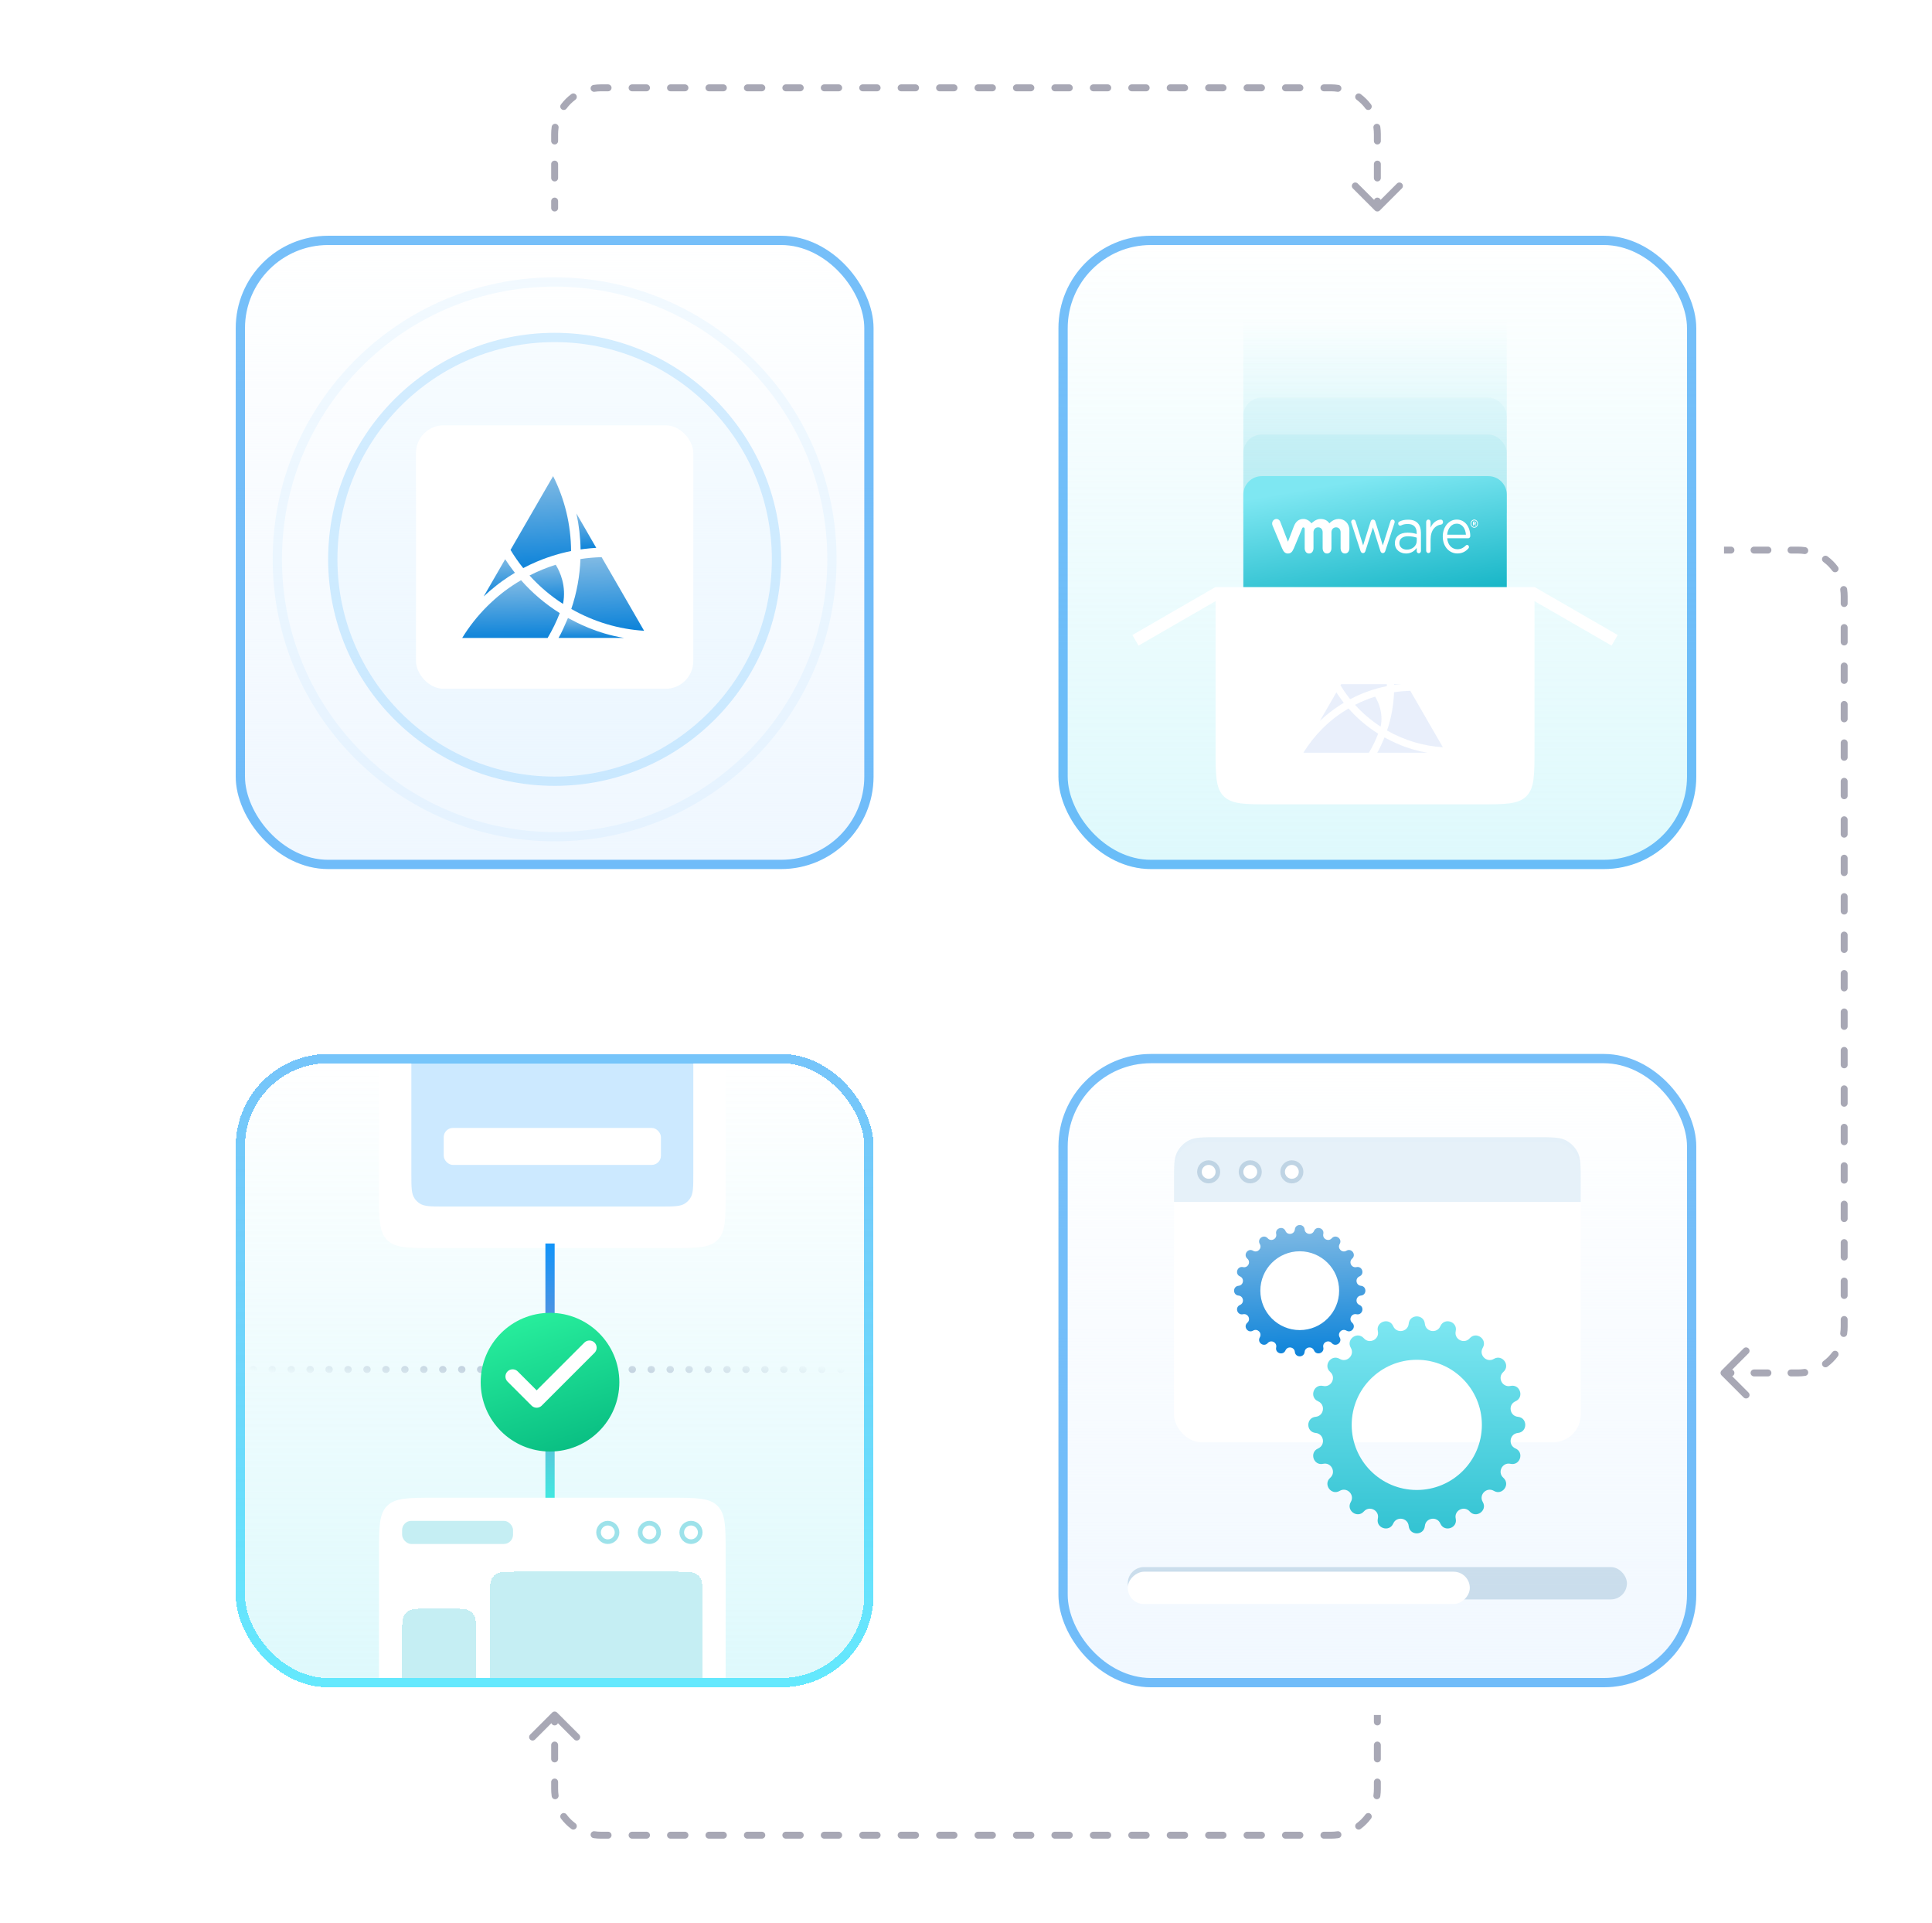<svg width="418" height="416" viewBox="0 0 418 416" fill="none" xmlns="http://www.w3.org/2000/svg">
<g filter="url(#filter0_d_2874_104274)">
<rect x="51" y="51" width="138" height="137" rx="20" fill="white"/>
<rect x="51" y="51" width="138" height="137" rx="20" fill="url(#paint0_linear_2874_104274)"/>
<rect x="52.002" y="52.002" width="135.995" height="134.995" rx="18.998" stroke="#1C94F5" stroke-opacity="0.6" stroke-width="2.005"/>
</g>
<g opacity="0.5">
<circle cx="120" cy="121" r="49" fill="#0094FF" fill-opacity="0.05"/>
<circle cx="120" cy="121" r="48" stroke="#0094FF" stroke-opacity="0.3" stroke-width="2"/>
</g>
<circle opacity="0.5" cx="120" cy="121" r="60" stroke="#0094FF" stroke-opacity="0.1" stroke-width="2"/>
<g filter="url(#filter1_dd_2874_104274)">
<rect x="90" y="91" width="60" height="57" rx="6" fill="white"/>
</g>
<g filter="url(#filter2_d_2874_104274)">
<path d="M125.61 116.854C125.868 116.818 126.126 116.782 126.387 116.751C127.258 116.641 128.132 116.566 129.004 116.515L124.705 109.066C125.268 111.608 125.574 114.209 125.613 116.854H125.61Z" fill="url(#paint1_linear_2874_104274)"/>
<path d="M112.732 123.512C111.512 124.226 110.344 125 109.228 125.835C109.139 125.902 109.046 125.972 108.957 126.042C108.864 126.112 108.774 126.182 108.682 126.255C107.53 127.161 106.426 128.139 105.372 129.189C103.293 131.269 101.497 133.556 100 136.002H118.485C119.508 134.282 120.385 132.488 121.105 130.63C117.964 128.654 115.158 126.272 112.729 123.512H112.732Z" fill="url(#paint2_linear_2874_104274)"/>
<path d="M123.602 129.734C128.509 132.528 133.878 134.115 139.357 134.454L130.162 118.527C128.618 118.569 127.088 118.704 125.583 118.934C125.443 122.639 124.779 126.256 123.602 129.734Z" fill="url(#paint3_linear_2874_104274)"/>
<path d="M113.2 120.895C114.164 120.387 115.147 119.917 116.159 119.491C117.655 118.857 119.183 118.322 120.735 117.888C120.755 117.882 120.775 117.876 120.791 117.871C120.92 117.834 121.046 117.801 121.175 117.764C121.299 117.731 121.422 117.7 121.545 117.666C121.57 117.661 121.593 117.652 121.618 117.647C122.26 117.484 122.907 117.335 123.557 117.204C123.524 111.481 122.179 105.966 119.668 101L110.453 116.963C111.283 118.333 112.199 119.647 113.2 120.892V120.895Z" fill="url(#paint4_linear_2874_104274)"/>
<path d="M107.388 124.663C107.411 124.647 107.433 124.63 107.456 124.61C107.641 124.467 107.828 124.321 108.016 124.181C108.201 124.041 108.389 123.904 108.577 123.769C108.607 123.747 108.635 123.727 108.666 123.705C109.552 123.066 110.465 122.466 111.401 121.906C111.242 121.701 111.082 121.499 110.925 121.292C110.353 120.535 109.813 119.759 109.3 118.969L104.65 127.023C105.525 126.196 106.438 125.409 107.391 124.663H107.388Z" fill="url(#paint5_linear_2874_104274)"/>
<path fill-rule="evenodd" clip-rule="evenodd" d="M120.233 120.167C121.189 121.723 122.571 124.779 121.811 128.626C121.81 128.631 121.809 128.635 121.807 128.64C119.106 126.894 116.681 124.825 114.568 122.491C116.404 121.552 118.299 120.778 120.233 120.167Z" fill="url(#paint6_linear_2874_104274)"/>
<path d="M135.036 135.999C129.081 135.033 124.81 132.709 122.885 131.684C122.26 133.16 121.335 135.24 120.842 135.999H135.036Z" fill="url(#paint7_linear_2874_104274)"/>
</g>
<g filter="url(#filter3_d_2874_104274)">
<rect x="229" y="51" width="138" height="137" rx="20" fill="white"/>
<rect x="229" y="51" width="138" height="137" rx="20" fill="url(#paint8_linear_2874_104274)"/>
<rect x="230.002" y="52.002" width="135.995" height="134.995" rx="18.998" stroke="#1C94F5" stroke-opacity="0.6" stroke-width="2.005"/>
</g>
<rect x="269" y="54" width="57" height="57" fill="url(#paint9_linear_2874_104274)" fill-opacity="0.3"/>
<rect opacity="0.04" x="269" y="86" width="57" height="24" rx="4" fill="#26C1D1"/>
<rect opacity="0.08" x="269" y="94" width="57" height="26" rx="4" fill="#26C1D1"/>
<g filter="url(#filter4_d_2874_104274)">
<path d="M269 107C269 104.791 270.791 103 273 103H322C324.209 103 326 104.791 326 107V129H269V107Z" fill="url(#paint10_linear_2874_104274)"/>
</g>
<path d="M294.348 119.17L292.398 113.187C292.373 113.104 292.336 112.995 292.336 112.899C292.336 112.64 292.535 112.394 292.82 112.394C293.068 112.394 293.23 112.571 293.304 112.831L294.92 117.987L296.547 112.818C296.622 112.572 296.771 112.395 297.018 112.395H297.069C297.33 112.395 297.491 112.572 297.566 112.818L299.179 117.987L300.821 112.805C300.883 112.585 301.018 112.394 301.28 112.394C301.553 112.394 301.752 112.626 301.752 112.886C301.752 112.982 301.714 113.091 301.69 113.174L299.728 119.171C299.628 119.484 299.43 119.648 299.206 119.648H299.168C298.92 119.648 298.733 119.484 298.646 119.171L297.044 114.086L295.429 119.171C295.342 119.484 295.155 119.648 294.907 119.648H294.881C294.646 119.648 294.448 119.484 294.348 119.171" fill="white"/>
<path d="M308.562 112.925C308.562 112.636 308.773 112.39 309.034 112.39C309.309 112.39 309.519 112.623 309.519 112.925V114.139C309.992 112.96 311.04 112.403 311.734 112.403C312.021 112.403 312.208 112.636 312.208 112.938C312.208 113.226 312.035 113.431 311.784 113.472C310.539 113.636 309.52 114.665 309.52 116.709V119.113C309.52 119.401 309.321 119.647 309.047 119.647C308.773 119.647 308.562 119.413 308.562 119.113L308.562 112.924V112.925Z" fill="white"/>
<path d="M315.297 119.726C313.565 119.726 312.152 118.246 312.152 116.074V116.046C312.152 114.024 313.433 112.397 315.176 112.397C317.04 112.397 318.102 114.092 318.102 115.951C318.102 116.237 317.892 116.441 317.662 116.441H313.104C313.237 117.96 314.2 118.814 315.323 118.814C316.104 118.814 316.675 118.475 317.139 118C317.212 117.933 317.297 117.879 317.408 117.879C317.639 117.879 317.822 118.082 317.822 118.328C317.822 118.449 317.774 118.572 317.675 118.666C317.078 119.303 316.37 119.725 315.298 119.725M317.163 115.667C317.065 114.391 316.407 113.279 315.151 113.279C314.053 113.279 313.224 114.296 313.104 115.667H317.163Z" fill="white"/>
<path d="M301.796 117.535V117.508C301.796 116.018 302.913 115.224 304.537 115.224C305.357 115.224 305.939 115.347 306.511 115.526V115.279C306.511 114.009 305.802 113.352 304.6 113.352C303.955 113.352 303.579 113.442 303.107 113.674C303.045 113.701 302.983 113.715 302.934 113.715C302.711 113.715 302.512 113.51 302.512 113.264C302.512 113.046 302.598 112.911 302.773 112.826C303.404 112.524 303.881 112.423 304.699 112.423C305.604 112.423 306.299 112.682 306.77 113.202C307.205 113.68 307.428 114.364 307.428 115.267V119.167C307.428 119.467 307.23 119.687 306.968 119.687C306.696 119.687 306.512 119.468 306.512 119.195V118.52C306.064 119.164 305.319 119.737 304.192 119.737C303.001 119.736 301.796 118.985 301.796 117.536M306.523 116.989V116.305C306.05 116.155 305.417 116.005 304.636 116.005C303.434 116.005 302.763 116.579 302.763 117.467V117.494C302.763 118.383 303.507 118.902 304.376 118.902C305.554 118.902 306.523 118.109 306.523 116.989Z" fill="white"/>
<path d="M276.989 112.86C276.779 112.352 276.26 112.122 275.775 112.36C275.289 112.598 275.111 113.191 275.33 113.698L277.366 118.574C277.686 119.338 278.023 119.738 278.657 119.738C279.333 119.738 279.628 119.302 279.948 118.574C279.948 118.574 281.724 114.313 281.741 114.267C281.76 114.222 281.816 114.085 281.997 114.086C282.15 114.087 282.279 114.221 282.279 114.402V118.567C282.279 119.21 282.602 119.736 283.224 119.736C283.845 119.736 284.181 119.21 284.181 118.567V115.157C284.181 114.5 284.608 114.073 285.191 114.073C285.774 114.073 286.162 114.515 286.162 115.157V118.567C286.162 119.21 286.486 119.736 287.107 119.736C287.728 119.736 288.066 119.21 288.066 118.567V115.157C288.066 114.5 288.492 114.073 289.075 114.073C289.657 114.073 290.046 114.515 290.046 115.157V118.567C290.046 119.21 290.37 119.736 290.991 119.736C291.613 119.736 291.95 119.21 291.95 118.567V114.686C291.95 113.26 290.909 112.261 289.657 112.261C288.406 112.261 287.623 113.215 287.623 113.215C287.206 112.62 286.632 112.263 285.661 112.263C284.636 112.263 283.739 113.215 283.739 113.215C283.323 112.62 282.614 112.263 282.026 112.263C281.118 112.263 280.397 112.703 279.957 113.812L278.657 117.189L276.989 112.86Z" fill="white"/>
<path d="M318.175 113.285V113.279C318.175 112.802 318.527 112.4 318.968 112.4C319.416 112.4 319.763 112.798 319.763 113.276V113.279C319.763 113.758 319.412 114.16 318.968 114.16C318.52 114.16 318.175 113.763 318.175 113.285ZM319.61 113.279V113.277C319.61 112.884 319.335 112.563 318.968 112.563C318.605 112.563 318.325 112.89 318.325 113.279V113.284C318.325 113.675 318.601 113.997 318.968 113.997C319.33 113.997 319.61 113.67 319.61 113.279Z" fill="white"/>
<path d="M318.68 112.926C318.68 112.874 318.717 112.832 318.765 112.832H319.03C319.13 112.832 319.206 112.863 319.254 112.919C319.298 112.965 319.322 113.033 319.322 113.112V113.114C319.322 113.248 319.26 113.329 319.168 113.372L319.285 113.529C319.301 113.552 319.312 113.572 319.312 113.6C319.312 113.652 319.273 113.686 319.232 113.686C319.195 113.686 319.169 113.665 319.149 113.638L318.984 113.408H318.849V113.593C318.849 113.645 318.813 113.686 318.765 113.686C318.718 113.686 318.68 113.645 318.68 113.593V112.926H318.68ZM319.02 113.243C319.103 113.243 319.148 113.196 319.148 113.124V113.121C319.148 113.042 319.1 112.999 319.017 112.999H318.849V113.243H319.02V113.243Z" fill="white"/>
<g filter="url(#filter5_dd_2874_104274)">
<path fill-rule="evenodd" clip-rule="evenodd" d="M332 126H263V126.071L262.96 126.002L245 136.371L246.324 138.664L263 129.036V161C263 166.657 263 169.485 264.757 171.243C266.515 173 269.343 173 275 173H320C325.657 173 328.485 173 330.243 171.243C332 169.485 332 166.657 332 161V129.037L348.674 138.664L349.998 136.371L332.038 126.002L332 126.068V126Z" fill="white"/>
</g>
<g opacity="0.1">
<path d="M301.633 148.154C301.831 148.126 302.029 148.098 302.229 148.075C302.897 147.991 303.567 147.933 304.235 147.894L300.939 142.184C301.371 144.132 301.605 146.126 301.636 148.154H301.633Z" fill="#1C5EDA"/>
<path d="M291.76 153.258C290.826 153.806 289.93 154.399 289.075 155.039C289.006 155.09 288.935 155.144 288.866 155.198C288.796 155.252 288.727 155.305 288.656 155.361C287.773 156.055 286.926 156.805 286.119 157.611C284.524 159.205 283.147 160.958 282 162.833H296.171C296.955 161.514 297.628 160.139 298.18 158.715C295.772 157.2 293.621 155.374 291.758 153.258H291.76Z" fill="#1C5EDA"/>
<path d="M300.094 158.029C303.856 160.171 307.972 161.387 312.172 161.647L305.123 149.438C303.939 149.47 302.766 149.573 301.613 149.749C301.505 152.589 300.996 155.363 300.094 158.029Z" fill="#1C5EDA"/>
<path d="M292.119 151.252C292.858 150.863 293.612 150.502 294.388 150.175C295.535 149.69 296.706 149.28 297.896 148.947C297.911 148.942 297.926 148.938 297.939 148.934C298.038 148.906 298.135 148.88 298.234 148.852C298.328 148.826 298.423 148.803 298.517 148.777C298.537 148.772 298.554 148.766 298.573 148.762C299.065 148.637 299.561 148.523 300.06 148.422C300.034 144.035 299.003 139.807 297.078 136L290.014 148.238C290.65 149.288 291.352 150.296 292.119 151.25V151.252Z" fill="#1C5EDA"/>
<path d="M287.663 154.143C287.681 154.13 287.698 154.117 287.715 154.102C287.857 153.993 288.001 153.881 288.145 153.773C288.287 153.666 288.43 153.561 288.574 153.458C288.598 153.44 288.62 153.425 288.643 153.408C289.322 152.918 290.022 152.459 290.74 152.029C290.618 151.872 290.495 151.717 290.375 151.558C289.937 150.978 289.522 150.383 289.129 149.777L285.564 155.952C286.235 155.318 286.935 154.714 287.666 154.143H287.663Z" fill="#1C5EDA"/>
<path fill-rule="evenodd" clip-rule="evenodd" d="M297.513 150.696C298.247 151.89 299.304 154.234 298.72 157.183C298.719 157.186 298.718 157.189 298.717 157.192C296.646 155.853 294.788 154.268 293.168 152.478C294.576 151.758 296.03 151.164 297.513 150.696Z" fill="#1C5EDA"/>
<path d="M308.86 162.832C304.295 162.091 301.021 160.31 299.545 159.523C299.066 160.656 298.357 162.25 297.979 162.832H308.86Z" fill="#1C5EDA"/>
</g>
<g filter="url(#filter6_dd_2874_104274)">
<path d="M332 126H263L269.314 139H325.235L332 126Z" fill="white"/>
</g>
<g filter="url(#filter7_d_2874_104274)">
<rect x="229" y="228" width="138" height="137" rx="20" fill="white"/>
<rect x="229" y="228" width="138" height="137" rx="20" fill="url(#paint11_linear_2874_104274)"/>
<rect x="230.002" y="229.002" width="135.995" height="134.995" rx="18.998" stroke="#1C94F5" stroke-opacity="0.6" stroke-width="2.005"/>
</g>
<g filter="url(#filter8_ddd_2874_104274)">
<rect x="254" y="246" width="88" height="65" rx="6" fill="white"/>
</g>
<path d="M254 255.66C254 252.243 254 250.535 254.676 249.234C255.245 248.138 256.138 247.245 257.234 246.676C258.535 246 260.243 246 263.66 246H332.34C335.757 246 337.465 246 338.766 246.676C339.862 247.245 340.755 248.138 341.324 249.234C342 250.535 342 252.243 342 255.66V260H254V255.66Z" fill="#0071C2" fill-opacity="0.1"/>
<circle cx="279.5" cy="253.5" r="2.5" fill="white"/>
<circle cx="279.5" cy="253.5" r="2" stroke="#2970A4" stroke-opacity="0.3"/>
<circle cx="270.5" cy="253.5" r="2.5" fill="white"/>
<circle cx="270.5" cy="253.5" r="2" stroke="#2970A4" stroke-opacity="0.3"/>
<circle cx="261.5" cy="253.5" r="2.5" fill="white"/>
<circle cx="261.5" cy="253.5" r="2" stroke="#2970A4" stroke-opacity="0.3"/>
<g filter="url(#filter9_d_2874_104274)">
<path fill-rule="evenodd" clip-rule="evenodd" d="M308.275 286.352C308.072 284.237 304.986 284.237 304.783 286.352C304.61 288.156 302.149 288.546 301.428 286.884C300.581 284.934 297.645 285.888 298.106 287.963C298.499 289.732 296.279 290.863 295.079 289.505C293.671 287.913 291.174 289.727 292.253 291.558C293.173 293.119 291.412 294.88 289.851 293.96C288.02 292.881 286.206 295.378 287.798 296.786C289.156 297.986 288.025 300.206 286.256 299.813C284.181 299.352 283.227 302.288 285.177 303.135C286.839 303.856 286.449 306.317 284.645 306.49C282.53 306.693 282.53 309.78 284.645 309.983C286.449 310.156 286.839 312.616 285.177 313.338C283.227 314.185 284.181 317.12 286.256 316.66C288.025 316.267 289.156 318.486 287.798 319.686C286.206 321.094 288.02 323.591 289.851 322.512C291.412 321.592 293.173 323.353 292.253 324.914C291.174 326.745 293.671 328.559 295.079 326.967C296.279 325.61 298.499 326.741 298.106 328.509C297.645 330.584 300.581 331.538 301.428 329.589C302.149 327.927 304.61 328.317 304.783 330.12C304.986 332.236 308.072 332.236 308.275 330.12C308.449 328.317 310.909 327.927 311.631 329.589C312.478 331.538 315.413 330.584 314.952 328.509C314.56 326.741 316.779 325.61 317.979 326.967C319.387 328.559 321.884 326.745 320.805 324.914C319.885 323.353 321.646 321.592 323.207 322.512C325.038 323.591 326.852 321.094 325.26 319.686C323.903 318.486 325.034 316.267 326.802 316.66C328.877 317.12 329.831 314.185 327.882 313.338C326.22 312.616 326.61 310.156 328.413 309.983C330.529 309.78 330.529 306.693 328.413 306.49C326.61 306.317 326.22 303.856 327.882 303.135C329.831 302.288 328.877 299.352 326.802 299.813C325.034 300.206 323.903 297.986 325.26 296.786C326.852 295.378 325.038 292.881 323.207 293.96C321.646 294.88 319.885 293.119 320.805 291.558C321.884 289.727 319.387 287.913 317.979 289.505C316.779 290.863 314.56 289.732 314.952 287.963C315.413 285.888 312.478 284.934 311.631 286.884C310.909 288.546 308.449 288.156 308.275 286.352ZM306.53 322.321C314.307 322.321 320.612 316.016 320.612 308.239C320.612 300.461 314.307 294.156 306.53 294.156C298.752 294.156 292.447 300.461 292.447 308.239C292.447 316.016 298.752 322.321 306.53 322.321Z" fill="url(#paint12_linear_2874_104274)"/>
</g>
<path fill-rule="evenodd" clip-rule="evenodd" d="M282.263 265.96C282.14 264.68 280.272 264.68 280.149 265.96C280.044 267.052 278.555 267.288 278.118 266.282C277.606 265.102 275.829 265.679 276.108 266.935C276.345 268.006 275.002 268.69 274.276 267.869C273.423 266.905 271.912 268.003 272.565 269.111C273.122 270.056 272.056 271.122 271.111 270.565C270.003 269.912 268.905 271.423 269.869 272.276C270.69 273.002 270.006 274.345 268.935 274.108C267.679 273.829 267.102 275.606 268.282 276.118C269.288 276.555 269.052 278.044 267.96 278.149C266.68 278.272 266.68 280.14 267.96 280.263C269.052 280.368 269.288 281.857 268.282 282.294C267.102 282.806 267.679 284.583 268.935 284.304C270.006 284.067 270.69 285.41 269.869 286.136C268.905 286.988 270.003 288.5 271.111 287.847C272.056 287.29 273.122 288.356 272.565 289.3C271.912 290.409 273.423 291.507 274.276 290.543C275.002 289.721 276.345 290.406 276.108 291.477C275.829 292.732 277.606 293.31 278.118 292.13C278.555 291.124 280.044 291.36 280.149 292.451C280.272 293.732 282.14 293.732 282.263 292.451C282.368 291.36 283.857 291.124 284.294 292.13C284.806 293.31 286.583 292.732 286.304 291.477C286.067 290.406 287.41 289.721 288.136 290.543C288.988 291.507 290.5 290.409 289.847 289.3C289.29 288.356 290.356 287.29 291.3 287.847C292.409 288.5 293.507 286.988 292.543 286.136C291.721 285.41 292.406 284.067 293.477 284.304C294.732 284.583 295.31 282.806 294.13 282.294C293.124 281.857 293.36 280.368 294.451 280.263C295.732 280.14 295.732 278.272 294.451 278.149C293.36 278.044 293.124 276.555 294.13 276.118C295.31 275.606 294.732 273.829 293.477 274.108C292.406 274.345 291.721 273.002 292.543 272.276C293.507 271.423 292.409 269.912 291.3 270.565C290.356 271.122 289.29 270.056 289.847 269.111C290.5 268.003 288.988 266.905 288.136 267.869C287.41 268.69 286.067 268.006 286.304 266.935C286.583 265.679 284.806 265.102 284.294 266.282C283.857 267.288 282.368 267.052 282.263 265.96ZM281.205 287.731C285.913 287.731 289.729 283.915 289.729 279.207C289.729 274.5 285.913 270.684 281.205 270.684C276.498 270.684 272.682 274.5 272.682 279.207C272.682 283.915 276.498 287.731 281.205 287.731Z" fill="url(#paint13_linear_2874_104274)"/>
<rect x="244" y="339" width="108" height="7" rx="3.5" fill="#2970A4" fill-opacity="0.2"/>
<g filter="url(#filter10_ddd_2874_104274)">
<rect x="318" y="339" width="7" height="74" rx="3.5" transform="rotate(90 318 339)" fill="white"/>
</g>
<g filter="url(#filter11_d_2874_104274)">
<rect x="51" y="228" width="138" height="137" rx="20" fill="url(#paint14_linear_2874_104274)" shape-rendering="crispEdges"/>
<rect x="52.002" y="229.002" width="135.995" height="134.995" rx="18.998" stroke="url(#paint15_linear_2874_104274)" stroke-opacity="0.6" stroke-width="2.005" shape-rendering="crispEdges"/>
</g>
<g clip-path="url(#clip0_2874_104274)">
<g filter="url(#filter12_ddd_2874_104274)">
<path d="M82 336C82 330.343 82 327.515 83.757 325.757C85.515 324 88.343 324 94 324H145C150.657 324 153.485 324 155.243 325.757C157 327.515 157 330.343 157 336V363H82V336Z" fill="white"/>
</g>
<circle cx="149.5" cy="331.5" r="2.5" fill="white"/>
<circle cx="149.5" cy="331.5" r="2" stroke="#3CC7D7" stroke-opacity="0.5"/>
<circle cx="140.5" cy="331.5" r="2.5" fill="white"/>
<circle cx="140.5" cy="331.5" r="2" stroke="#3CC7D7" stroke-opacity="0.5"/>
<circle cx="131.5" cy="331.5" r="2.5" fill="white"/>
<circle cx="131.5" cy="331.5" r="2" stroke="#3CC7D7" stroke-opacity="0.5"/>
<rect x="87" y="329" width="24" height="5" rx="2" fill="#3CC7D7" fill-opacity="0.3"/>
<g filter="url(#filter13_d_2874_104274)">
<path d="M106 345.25C106 343.143 106 342.09 106.506 341.333C106.724 341.006 107.006 340.724 107.333 340.506C108.09 340 109.143 340 111.25 340H146.75C148.857 340 149.91 340 150.667 340.506C150.994 340.724 151.276 341.006 151.494 341.333C152 342.09 152 343.143 152 345.25V363H106V345.25Z" fill="#3CC7D7" fill-opacity="0.3" shape-rendering="crispEdges"/>
</g>
<g filter="url(#filter14_d_2874_104274)">
<path d="M87 353.25C87 351.143 87 350.09 87.506 349.333C87.725 349.006 88.006 348.724 88.333 348.506C89.09 348 90.143 348 92.25 348H97.75C99.857 348 100.91 348 101.667 348.506C101.994 348.724 102.276 349.006 102.494 349.333C103 350.09 103 351.143 103 353.25V363H87V353.25Z" fill="#3CC7D7" fill-opacity="0.3" shape-rendering="crispEdges"/>
</g>
<g filter="url(#filter15_ddd_2874_104274)">
<path d="M82 230H157V257C157 262.657 157 265.485 155.243 267.243C153.485 269 150.657 269 145 269H94C88.343 269 85.515 269 83.757 267.243C82 265.485 82 262.657 82 257V230Z" fill="white"/>
</g>
<path d="M89 230H150V254C150 256.809 150 258.213 149.326 259.222C149.034 259.659 148.659 260.034 148.222 260.326C147.213 261 145.809 261 143 261H96C93.191 261 91.787 261 90.778 260.326C90.341 260.034 89.966 259.659 89.674 259.222C89 258.213 89 256.809 89 254V230Z" fill="#0094FF" fill-opacity="0.2"/>
<g filter="url(#filter16_d_2874_104274)">
<rect x="96" y="244" width="47" height="8" rx="2" fill="white"/>
</g>
<rect x="120" y="324" width="2" height="55" transform="rotate(-180 120 324)" fill="url(#paint16_linear_2874_104274)"/>
<line x1="54.75" y1="296.25" x2="185.25" y2="296.25" stroke="url(#paint17_linear_2874_104274)" stroke-width="1.5" stroke-linecap="round" stroke-dasharray="0.1 4"/>
<g filter="url(#filter17_d_2874_104274)">
<circle cx="119" cy="297" r="15" fill="url(#paint18_linear_2874_104274)"/>
</g>
<path d="M127.529 291.543L116.106 302.967L110.914 297.774" stroke="white" stroke-width="3.115" stroke-linecap="round" stroke-linejoin="round"/>
</g>
<path opacity="0.4" d="M119.25 45C119.25 45.414 119.586 45.75 120 45.75C120.414 45.75 120.75 45.414 120.75 45H119.25ZM297.47 45.53C297.763 45.823 298.237 45.823 298.53 45.53L303.303 40.757C303.596 40.465 303.596 39.99 303.303 39.697C303.01 39.404 302.536 39.404 302.243 39.697L298 43.939L293.757 39.697C293.464 39.404 292.99 39.404 292.697 39.697C292.404 39.99 292.404 40.465 292.697 40.757L297.47 45.53ZM120.75 43.5C120.75 43.086 120.414 42.75 120 42.75C119.586 42.75 119.25 43.086 119.25 43.5H120.75ZM119.25 38.5C119.25 38.914 119.586 39.25 120 39.25C120.414 39.25 120.75 38.914 120.75 38.5H119.25ZM120.75 35.5C120.75 35.086 120.414 34.75 120 34.75C119.586 34.75 119.25 35.086 119.25 35.5H120.75ZM119.25 30.5C119.25 30.914 119.586 31.25 120 31.25C120.414 31.25 120.75 30.914 120.75 30.5H119.25ZM120.849 27.641C120.909 27.232 120.626 26.85 120.216 26.79C119.806 26.73 119.425 27.013 119.365 27.423L120.849 27.641ZM121.365 22.596C121.118 22.928 121.188 23.398 121.52 23.645C121.853 23.892 122.322 23.823 122.569 23.49L121.365 22.596ZM124.49 21.569C124.822 21.322 124.892 20.853 124.645 20.52C124.398 20.188 123.928 20.118 123.596 20.365L124.49 21.569ZM128.423 18.365C128.013 18.425 127.73 18.806 127.79 19.216C127.85 19.626 128.231 19.909 128.641 19.849L128.423 18.365ZM131.559 19.75C131.973 19.75 132.309 19.414 132.309 19C132.309 18.586 131.973 18.25 131.559 18.25V19.75ZM136.757 18.25C136.342 18.25 136.007 18.586 136.007 19C136.007 19.414 136.342 19.75 136.757 19.75V18.25ZM139.875 19.75C140.289 19.75 140.625 19.414 140.625 19C140.625 18.586 140.289 18.25 139.875 18.25V19.75ZM145.072 18.25C144.658 18.25 144.322 18.586 144.322 19C144.322 19.414 144.658 19.75 145.072 19.75V18.25ZM148.191 19.75C148.605 19.75 148.941 19.414 148.941 19C148.941 18.586 148.605 18.25 148.191 18.25V19.75ZM153.388 18.25C152.974 18.25 152.638 18.586 152.638 19C152.638 19.414 152.974 19.75 153.388 19.75V18.25ZM156.507 19.75C156.921 19.75 157.257 19.414 157.257 19C157.257 18.586 156.921 18.25 156.507 18.25V19.75ZM161.704 18.25C161.29 18.25 160.954 18.586 160.954 19C160.954 19.414 161.29 19.75 161.704 19.75V18.25ZM164.822 19.75C165.237 19.75 165.572 19.414 165.572 19C165.572 18.586 165.237 18.25 164.822 18.25V19.75ZM170.02 18.25C169.606 18.25 169.27 18.586 169.27 19C169.27 19.414 169.606 19.75 170.02 19.75V18.25ZM173.138 19.75C173.552 19.75 173.888 19.414 173.888 19C173.888 18.586 173.552 18.25 173.138 18.25V19.75ZM178.336 18.25C177.921 18.25 177.586 18.586 177.586 19C177.586 19.414 177.921 19.75 178.336 19.75V18.25ZM181.454 19.75C181.868 19.75 182.204 19.414 182.204 19C182.204 18.586 181.868 18.25 181.454 18.25V19.75ZM186.651 18.25C186.237 18.25 185.901 18.586 185.901 19C185.901 19.414 186.237 19.75 186.651 19.75V18.25ZM189.77 19.75C190.184 19.75 190.52 19.414 190.52 19C190.52 18.586 190.184 18.25 189.77 18.25V19.75ZM194.967 18.25C194.553 18.25 194.217 18.586 194.217 19C194.217 19.414 194.553 19.75 194.967 19.75V18.25ZM198.086 19.75C198.5 19.75 198.836 19.414 198.836 19C198.836 18.586 198.5 18.25 198.086 18.25V19.75ZM203.283 18.25C202.869 18.25 202.533 18.586 202.533 19C202.533 19.414 202.869 19.75 203.283 19.75V18.25ZM206.401 19.75C206.816 19.75 207.151 19.414 207.151 19C207.151 18.586 206.816 18.25 206.401 18.25V19.75ZM211.599 18.25C211.184 18.25 210.849 18.586 210.849 19C210.849 19.414 211.184 19.75 211.599 19.75V18.25ZM214.717 19.75C215.131 19.75 215.467 19.414 215.467 19C215.467 18.586 215.131 18.25 214.717 18.25V19.75ZM219.914 18.25C219.5 18.25 219.164 18.586 219.164 19C219.164 19.414 219.5 19.75 219.914 19.75V18.25ZM223.033 19.75C223.447 19.75 223.783 19.414 223.783 19C223.783 18.586 223.447 18.25 223.033 18.25V19.75ZM228.23 18.25C227.816 18.25 227.48 18.586 227.48 19C227.48 19.414 227.816 19.75 228.23 19.75V18.25ZM231.349 19.75C231.763 19.75 232.099 19.414 232.099 19C232.099 18.586 231.763 18.25 231.349 18.25V19.75ZM236.546 18.25C236.132 18.25 235.796 18.586 235.796 19C235.796 19.414 236.132 19.75 236.546 19.75V18.25ZM239.665 19.75C240.079 19.75 240.415 19.414 240.415 19C240.415 18.586 240.079 18.25 239.665 18.25V19.75ZM244.862 18.25C244.448 18.25 244.112 18.586 244.112 19C244.112 19.414 244.448 19.75 244.862 19.75V18.25ZM247.98 19.75C248.395 19.75 248.73 19.414 248.73 19C248.73 18.586 248.395 18.25 247.98 18.25V19.75ZM253.178 18.25C252.763 18.25 252.428 18.586 252.428 19C252.428 19.414 252.763 19.75 253.178 19.75V18.25ZM256.296 19.75C256.71 19.75 257.046 19.414 257.046 19C257.046 18.586 256.71 18.25 256.296 18.25V19.75ZM261.493 18.25C261.079 18.25 260.743 18.586 260.743 19C260.743 19.414 261.079 19.75 261.493 19.75V18.25ZM264.612 19.75C265.026 19.75 265.362 19.414 265.362 19C265.362 18.586 265.026 18.25 264.612 18.25V19.75ZM269.809 18.25C269.395 18.25 269.059 18.586 269.059 19C269.059 19.414 269.395 19.75 269.809 19.75V18.25ZM272.928 19.75C273.342 19.75 273.678 19.414 273.678 19C273.678 18.586 273.342 18.25 272.928 18.25V19.75ZM278.125 18.25C277.711 18.25 277.375 18.586 277.375 19C277.375 19.414 277.711 19.75 278.125 19.75V18.25ZM281.243 19.75C281.658 19.75 281.993 19.414 281.993 19C281.993 18.586 281.658 18.25 281.243 18.25V19.75ZM286.441 18.25C286.027 18.25 285.691 18.586 285.691 19C285.691 19.414 286.027 19.75 286.441 19.75V18.25ZM289.359 19.849C289.769 19.909 290.15 19.626 290.21 19.216C290.27 18.806 289.987 18.425 289.577 18.365L289.359 19.849ZM294.404 20.365C294.072 20.118 293.602 20.188 293.355 20.52C293.108 20.853 293.178 21.322 293.51 21.569L294.404 20.365ZM295.431 23.49C295.678 23.823 296.147 23.892 296.48 23.645C296.812 23.398 296.882 22.928 296.635 22.596L295.431 23.49ZM298.635 27.423C298.575 27.013 298.194 26.73 297.784 26.79C297.374 26.85 297.091 27.232 297.151 27.641L298.635 27.423ZM297.25 30.5C297.25 30.914 297.586 31.25 298 31.25C298.414 31.25 298.75 30.914 298.75 30.5H297.25ZM298.75 35.5C298.75 35.086 298.414 34.75 298 34.75C297.586 34.75 297.25 35.086 297.25 35.5H298.75ZM297.25 38.5C297.25 38.914 297.586 39.25 298 39.25C298.414 39.25 298.75 38.914 298.75 38.5H297.25ZM298.75 43.5C298.75 43.086 298.414 42.75 298 42.75C297.586 42.75 297.25 43.086 297.25 43.5H298.75ZM120.75 45V43.5H119.25V45H120.75ZM120.75 38.5V35.5H119.25V38.5H120.75ZM120.75 30.5V29H119.25V30.5H120.75ZM120.75 29C120.75 28.538 120.784 28.084 120.849 27.641L119.365 27.423C119.289 27.938 119.25 28.465 119.25 29H120.75ZM122.569 23.49C123.112 22.76 123.76 22.112 124.49 21.569L123.596 20.365C122.747 20.995 121.995 21.747 121.365 22.596L122.569 23.49ZM128.641 19.849C129.084 19.784 129.538 19.75 130 19.75V18.25C129.465 18.25 128.938 18.289 128.423 18.365L128.641 19.849ZM130 19.75H131.559V18.25H130V19.75ZM136.757 19.75H139.875V18.25H136.757V19.75ZM145.072 19.75H148.191V18.25H145.072V19.75ZM153.388 19.75H156.507V18.25H153.388V19.75ZM161.704 19.75H164.822V18.25H161.704V19.75ZM170.02 19.75H173.138V18.25H170.02V19.75ZM178.336 19.75H181.454V18.25H178.336V19.75ZM186.651 19.75H189.77V18.25H186.651V19.75ZM194.967 19.75H198.086V18.25H194.967V19.75ZM203.283 19.75H206.401V18.25H203.283V19.75ZM211.599 19.75H214.717V18.25H211.599V19.75ZM219.914 19.75H223.033V18.25H219.914V19.75ZM228.23 19.75H231.349V18.25H228.23V19.75ZM236.546 19.75H239.665V18.25H236.546V19.75ZM244.862 19.75H247.98V18.25H244.862V19.75ZM253.178 19.75H256.296V18.25H253.178V19.75ZM261.493 19.75H264.612V18.25H261.493V19.75ZM269.809 19.75H272.928V18.25H269.809V19.75ZM278.125 19.75H281.243V18.25H278.125V19.75ZM286.441 19.75H288V18.25H286.441V19.75ZM288 19.75C288.462 19.75 288.916 19.784 289.359 19.849L289.577 18.365C289.062 18.289 288.535 18.25 288 18.25V19.75ZM293.51 21.569C294.24 22.112 294.888 22.76 295.431 23.49L296.635 22.596C296.005 21.747 295.253 20.995 294.404 20.365L293.51 21.569ZM297.151 27.641C297.216 28.084 297.25 28.538 297.25 29H298.75C298.75 28.465 298.711 27.938 298.635 27.423L297.151 27.641ZM297.25 29V30.5H298.75V29H297.25ZM297.25 35.5V38.5H298.75V35.5H297.25ZM297.25 43.5V45H298.75V43.5H297.25Z" fill="#272646"/>
<path opacity="0.4" d="M372.47 296.47C372.177 296.763 372.177 297.237 372.47 297.53L377.243 302.303C377.536 302.596 378.01 302.596 378.303 302.303C378.596 302.01 378.596 301.536 378.303 301.243L374.061 297L378.303 292.757C378.596 292.464 378.596 291.99 378.303 291.697C378.01 291.404 377.536 291.404 377.243 291.697L372.47 296.47ZM374.5 119.75C374.914 119.75 375.25 119.414 375.25 119C375.25 118.586 374.914 118.25 374.5 118.25L374.5 119.75ZM379.5 118.25C379.086 118.25 378.75 118.586 378.75 119C378.75 119.414 379.086 119.75 379.5 119.75L379.5 118.25ZM382.5 119.75C382.914 119.75 383.25 119.414 383.25 119C383.25 118.586 382.914 118.25 382.5 118.25L382.5 119.75ZM387.5 118.25C387.086 118.25 386.75 118.586 386.75 119C386.75 119.414 387.086 119.75 387.5 119.75L387.5 118.25ZM390.359 119.849C390.769 119.909 391.15 119.626 391.21 119.216C391.27 118.806 390.987 118.425 390.577 118.365L390.359 119.849ZM395.404 120.365C395.072 120.118 394.602 120.188 394.355 120.52C394.108 120.853 394.178 121.322 394.51 121.569L395.404 120.365ZM396.431 123.49C396.678 123.822 397.147 123.892 397.48 123.645C397.812 123.398 397.882 122.928 397.635 122.596L396.431 123.49ZM399.635 127.423C399.575 127.013 399.194 126.73 398.784 126.79C398.374 126.85 398.091 127.231 398.151 127.641L399.635 127.423ZM398.25 130.559C398.25 130.973 398.586 131.309 399 131.309C399.414 131.309 399.75 130.973 399.75 130.559L398.25 130.559ZM399.75 135.757C399.75 135.342 399.414 135.007 399 135.007C398.586 135.007 398.25 135.342 398.25 135.757L399.75 135.757ZM398.25 138.875C398.25 139.289 398.586 139.625 399 139.625C399.414 139.625 399.75 139.289 399.75 138.875L398.25 138.875ZM399.75 144.072C399.75 143.658 399.414 143.322 399 143.322C398.586 143.322 398.25 143.658 398.25 144.072L399.75 144.072ZM398.25 147.191C398.25 147.605 398.586 147.941 399 147.941C399.414 147.941 399.75 147.605 399.75 147.191L398.25 147.191ZM399.75 152.388C399.75 151.974 399.414 151.638 399 151.638C398.586 151.638 398.25 151.974 398.25 152.388L399.75 152.388ZM398.25 155.507C398.25 155.921 398.586 156.257 399 156.257C399.414 156.257 399.75 155.921 399.75 155.507L398.25 155.507ZM399.75 160.704C399.75 160.29 399.414 159.954 399 159.954C398.586 159.954 398.25 160.29 398.25 160.704L399.75 160.704ZM398.25 163.822C398.25 164.237 398.586 164.572 399 164.572C399.414 164.572 399.75 164.237 399.75 163.822L398.25 163.822ZM399.75 169.02C399.75 168.606 399.414 168.27 399 168.27C398.586 168.27 398.25 168.606 398.25 169.02L399.75 169.02ZM398.25 172.138C398.25 172.552 398.586 172.888 399 172.888C399.414 172.888 399.75 172.552 399.75 172.138L398.25 172.138ZM399.75 177.336C399.75 176.921 399.414 176.586 399 176.586C398.586 176.586 398.25 176.921 398.25 177.336L399.75 177.336ZM398.25 180.454C398.25 180.868 398.586 181.204 399 181.204C399.414 181.204 399.75 180.868 399.75 180.454L398.25 180.454ZM399.75 185.651C399.75 185.237 399.414 184.901 399 184.901C398.586 184.901 398.25 185.237 398.25 185.651L399.75 185.651ZM398.25 188.77C398.25 189.184 398.586 189.52 399 189.52C399.414 189.52 399.75 189.184 399.75 188.77L398.25 188.77ZM399.75 193.967C399.75 193.553 399.414 193.217 399 193.217C398.586 193.217 398.25 193.553 398.25 193.967L399.75 193.967ZM398.25 197.086C398.25 197.5 398.586 197.836 399 197.836C399.414 197.836 399.75 197.5 399.75 197.086L398.25 197.086ZM399.75 202.283C399.75 201.869 399.414 201.533 399 201.533C398.586 201.533 398.25 201.869 398.25 202.283L399.75 202.283ZM398.25 205.401C398.25 205.816 398.586 206.151 399 206.151C399.414 206.151 399.75 205.816 399.75 205.401L398.25 205.401ZM399.75 210.599C399.75 210.184 399.414 209.849 399 209.849C398.586 209.849 398.25 210.184 398.25 210.599L399.75 210.599ZM398.25 213.717C398.25 214.131 398.586 214.467 399 214.467C399.414 214.467 399.75 214.131 399.75 213.717L398.25 213.717ZM399.75 218.914C399.75 218.5 399.414 218.164 399 218.164C398.586 218.164 398.25 218.5 398.25 218.914L399.75 218.914ZM398.25 222.033C398.25 222.447 398.586 222.783 399 222.783C399.414 222.783 399.75 222.447 399.75 222.033L398.25 222.033ZM399.75 227.23C399.75 226.816 399.414 226.48 399 226.48C398.586 226.48 398.25 226.816 398.25 227.23L399.75 227.23ZM398.25 230.349C398.25 230.763 398.586 231.099 399 231.099C399.414 231.099 399.75 230.763 399.75 230.349L398.25 230.349ZM399.75 235.546C399.75 235.132 399.414 234.796 399 234.796C398.586 234.796 398.25 235.132 398.25 235.546L399.75 235.546ZM398.25 238.665C398.25 239.079 398.586 239.415 399 239.415C399.414 239.415 399.75 239.079 399.75 238.665L398.25 238.665ZM399.75 243.862C399.75 243.448 399.414 243.112 399 243.112C398.586 243.112 398.25 243.448 398.25 243.862L399.75 243.862ZM398.25 246.98C398.25 247.395 398.586 247.73 399 247.73C399.414 247.73 399.75 247.395 399.75 246.98L398.25 246.98ZM399.75 252.178C399.75 251.763 399.414 251.428 399 251.428C398.586 251.428 398.25 251.763 398.25 252.178L399.75 252.178ZM398.25 255.296C398.25 255.71 398.586 256.046 399 256.046C399.414 256.046 399.75 255.71 399.75 255.296L398.25 255.296ZM399.75 260.493C399.75 260.079 399.414 259.743 399 259.743C398.586 259.743 398.25 260.079 398.25 260.493L399.75 260.493ZM398.25 263.612C398.25 264.026 398.586 264.362 399 264.362C399.414 264.362 399.75 264.026 399.75 263.612L398.25 263.612ZM399.75 268.809C399.75 268.395 399.414 268.059 399 268.059C398.586 268.059 398.25 268.395 398.25 268.809L399.75 268.809ZM398.25 271.928C398.25 272.342 398.586 272.678 399 272.678C399.414 272.678 399.75 272.342 399.75 271.928L398.25 271.928ZM399.75 277.125C399.75 276.711 399.414 276.375 399 276.375C398.586 276.375 398.25 276.711 398.25 277.125L399.75 277.125ZM398.25 280.243C398.25 280.658 398.586 280.993 399 280.993C399.414 280.993 399.75 280.658 399.75 280.243L398.25 280.243ZM399.75 285.441C399.75 285.027 399.414 284.691 399 284.691C398.586 284.691 398.25 285.027 398.25 285.441L399.75 285.441ZM398.151 288.359C398.091 288.769 398.374 289.15 398.784 289.21C399.194 289.27 399.575 288.987 399.635 288.577L398.151 288.359ZM397.635 293.404C397.882 293.072 397.812 292.602 397.48 292.355C397.147 292.108 396.678 292.178 396.431 292.51L397.635 293.404ZM394.51 294.431C394.177 294.678 394.108 295.147 394.355 295.48C394.602 295.812 395.072 295.882 395.404 295.635L394.51 294.431ZM390.577 297.635C390.987 297.575 391.27 297.194 391.21 296.784C391.15 296.374 390.769 296.091 390.359 296.151L390.577 297.635ZM387.5 296.25C387.086 296.25 386.75 296.586 386.75 297C386.75 297.414 387.086 297.75 387.5 297.75L387.5 296.25ZM382.5 297.75C382.914 297.75 383.25 297.414 383.25 297C383.25 296.586 382.914 296.25 382.5 296.25L382.5 297.75ZM379.5 296.25C379.086 296.25 378.75 296.586 378.75 297C378.75 297.414 379.086 297.75 379.5 297.75L379.5 296.25ZM374.5 297.75C374.914 297.75 375.25 297.414 375.25 297C375.25 296.586 374.914 296.25 374.5 296.25L374.5 297.75ZM373 119.75L374.5 119.75L374.5 118.25L373 118.25L373 119.75ZM379.5 119.75L382.5 119.75L382.5 118.25L379.5 118.25L379.5 119.75ZM387.5 119.75L389 119.75L389 118.25L387.5 118.25L387.5 119.75ZM389 119.75C389.462 119.75 389.916 119.784 390.359 119.849L390.577 118.365C390.062 118.289 389.535 118.25 389 118.25L389 119.75ZM394.51 121.569C395.24 122.112 395.888 122.76 396.431 123.49L397.635 122.596C397.005 121.747 396.253 120.995 395.404 120.365L394.51 121.569ZM398.151 127.641C398.216 128.084 398.25 128.538 398.25 129L399.75 129C399.75 128.465 399.711 127.938 399.635 127.423L398.151 127.641ZM398.25 129L398.25 130.559L399.75 130.559L399.75 129L398.25 129ZM398.25 135.757L398.25 138.875L399.75 138.875L399.75 135.757L398.25 135.757ZM398.25 144.072L398.25 147.191L399.75 147.191L399.75 144.072L398.25 144.072ZM398.25 152.388L398.25 155.507L399.75 155.507L399.75 152.388L398.25 152.388ZM398.25 160.704L398.25 163.822L399.75 163.822L399.75 160.704L398.25 160.704ZM398.25 169.02L398.25 172.138L399.75 172.138L399.75 169.02L398.25 169.02ZM398.25 177.336L398.25 180.454L399.75 180.454L399.75 177.336L398.25 177.336ZM398.25 185.651L398.25 188.77L399.75 188.77L399.75 185.651L398.25 185.651ZM398.25 193.967L398.25 197.086L399.75 197.086L399.75 193.967L398.25 193.967ZM398.25 202.283L398.25 205.401L399.75 205.401L399.75 202.283L398.25 202.283ZM398.25 210.599L398.25 213.717L399.75 213.717L399.75 210.599L398.25 210.599ZM398.25 218.914L398.25 222.033L399.75 222.033L399.75 218.914L398.25 218.914ZM398.25 227.23L398.25 230.349L399.75 230.349L399.75 227.23L398.25 227.23ZM398.25 235.546L398.25 238.665L399.75 238.665L399.75 235.546L398.25 235.546ZM398.25 243.862L398.25 246.98L399.75 246.98L399.75 243.862L398.25 243.862ZM398.25 252.178L398.25 255.296L399.75 255.296L399.75 252.178L398.25 252.178ZM398.25 260.493L398.25 263.612L399.75 263.612L399.75 260.493L398.25 260.493ZM398.25 268.809L398.25 271.928L399.75 271.928L399.75 268.809L398.25 268.809ZM398.25 277.125L398.25 280.243L399.75 280.243L399.75 277.125L398.25 277.125ZM398.25 285.441L398.25 287L399.75 287L399.75 285.441L398.25 285.441ZM398.25 287C398.25 287.462 398.216 287.916 398.151 288.359L399.635 288.577C399.711 288.062 399.75 287.535 399.75 287L398.25 287ZM396.431 292.51C395.888 293.24 395.24 293.888 394.51 294.431L395.404 295.635C396.253 295.005 397.005 294.253 397.635 293.404L396.431 292.51ZM390.359 296.151C389.916 296.216 389.462 296.25 389 296.25L389 297.75C389.535 297.75 390.062 297.711 390.577 297.635L390.359 296.151ZM389 296.25L387.5 296.25L387.5 297.75L389 297.75L389 296.25ZM382.5 296.25L379.5 296.25L379.5 297.75L382.5 297.75L382.5 296.25ZM374.5 296.25L373 296.25L373 297.75L374.5 297.75L374.5 296.25Z" fill="#272646"/>
<path opacity="0.4" d="M120.53 370.47C120.237 370.177 119.763 370.177 119.47 370.47L114.697 375.243C114.404 375.536 114.404 376.01 114.697 376.303C114.99 376.596 115.464 376.596 115.757 376.303L120 372.061L124.243 376.303C124.536 376.596 125.01 376.596 125.303 376.303C125.596 376.01 125.596 375.536 125.303 375.243L120.53 370.47ZM297.25 372.5C297.25 372.914 297.586 373.25 298 373.25C298.414 373.25 298.75 372.914 298.75 372.5L297.25 372.5ZM298.75 377.5C298.75 377.086 298.414 376.75 298 376.75C297.586 376.75 297.25 377.086 297.25 377.5L298.75 377.5ZM297.25 380.5C297.25 380.914 297.586 381.25 298 381.25C298.414 381.25 298.75 380.914 298.75 380.5L297.25 380.5ZM298.75 385.5C298.75 385.086 298.414 384.75 298 384.75C297.586 384.75 297.25 385.086 297.25 385.5L298.75 385.5ZM297.151 388.359C297.091 388.769 297.374 389.15 297.784 389.21C298.194 389.27 298.575 388.987 298.635 388.577L297.151 388.359ZM296.635 393.404C296.882 393.072 296.812 392.602 296.48 392.355C296.147 392.108 295.678 392.178 295.431 392.51L296.635 393.404ZM293.51 394.431C293.178 394.678 293.108 395.147 293.355 395.48C293.602 395.812 294.072 395.882 294.404 395.635L293.51 394.431ZM289.577 397.635C289.987 397.575 290.27 397.194 290.21 396.784C290.15 396.374 289.769 396.091 289.359 396.151L289.577 397.635ZM286.441 396.25C286.027 396.25 285.691 396.586 285.691 397C285.691 397.414 286.027 397.75 286.441 397.75L286.441 396.25ZM281.243 397.75C281.658 397.75 281.993 397.414 281.993 397C281.993 396.586 281.658 396.25 281.243 396.25L281.243 397.75ZM278.125 396.25C277.711 396.25 277.375 396.586 277.375 397C277.375 397.414 277.711 397.75 278.125 397.75L278.125 396.25ZM272.928 397.75C273.342 397.75 273.678 397.414 273.678 397C273.678 396.586 273.342 396.25 272.928 396.25L272.928 397.75ZM269.809 396.25C269.395 396.25 269.059 396.586 269.059 397C269.059 397.414 269.395 397.75 269.809 397.75L269.809 396.25ZM264.612 397.75C265.026 397.75 265.362 397.414 265.362 397C265.362 396.586 265.026 396.25 264.612 396.25L264.612 397.75ZM261.493 396.25C261.079 396.25 260.743 396.586 260.743 397C260.743 397.414 261.079 397.75 261.493 397.75L261.493 396.25ZM256.296 397.75C256.71 397.75 257.046 397.414 257.046 397C257.046 396.586 256.71 396.25 256.296 396.25L256.296 397.75ZM253.178 396.25C252.763 396.25 252.428 396.586 252.428 397C252.428 397.414 252.763 397.75 253.178 397.75L253.178 396.25ZM247.98 397.75C248.394 397.75 248.73 397.414 248.73 397C248.73 396.586 248.394 396.25 247.98 396.25L247.98 397.75ZM244.862 396.25C244.448 396.25 244.112 396.586 244.112 397C244.112 397.414 244.448 397.75 244.862 397.75L244.862 396.25ZM239.664 397.75C240.079 397.75 240.414 397.414 240.414 397C240.414 396.586 240.079 396.25 239.664 396.25L239.664 397.75ZM236.546 396.25C236.132 396.25 235.796 396.586 235.796 397C235.796 397.414 236.132 397.75 236.546 397.75L236.546 396.25ZM231.349 397.75C231.763 397.75 232.099 397.414 232.099 397C232.099 396.586 231.763 396.25 231.349 396.25L231.349 397.75ZM228.23 396.25C227.816 396.25 227.48 396.586 227.48 397C227.48 397.414 227.816 397.75 228.23 397.75L228.23 396.25ZM223.033 397.75C223.447 397.75 223.783 397.414 223.783 397C223.783 396.586 223.447 396.25 223.033 396.25L223.033 397.75ZM219.914 396.25C219.5 396.25 219.164 396.586 219.164 397C219.164 397.414 219.5 397.75 219.914 397.75L219.914 396.25ZM214.717 397.75C215.131 397.75 215.467 397.414 215.467 397C215.467 396.586 215.131 396.25 214.717 396.25L214.717 397.75ZM211.599 396.25C211.184 396.25 210.849 396.586 210.849 397C210.849 397.414 211.184 397.75 211.599 397.75L211.599 396.25ZM206.401 397.75C206.816 397.75 207.151 397.414 207.151 397C207.151 396.586 206.816 396.25 206.401 396.25L206.401 397.75ZM203.283 396.25C202.869 396.25 202.533 396.586 202.533 397C202.533 397.414 202.869 397.75 203.283 397.75L203.283 396.25ZM198.086 397.75C198.5 397.75 198.836 397.414 198.836 397C198.836 396.586 198.5 396.25 198.086 396.25L198.086 397.75ZM194.967 396.25C194.553 396.25 194.217 396.586 194.217 397C194.217 397.414 194.553 397.75 194.967 397.75L194.967 396.25ZM189.77 397.75C190.184 397.75 190.52 397.414 190.52 397C190.52 396.586 190.184 396.25 189.77 396.25L189.77 397.75ZM186.651 396.25C186.237 396.25 185.901 396.586 185.901 397C185.901 397.414 186.237 397.75 186.651 397.75L186.651 396.25ZM181.454 397.75C181.868 397.75 182.204 397.414 182.204 397C182.204 396.586 181.868 396.25 181.454 396.25L181.454 397.75ZM178.335 396.25C177.921 396.25 177.585 396.586 177.585 397C177.585 397.414 177.921 397.75 178.335 397.75L178.335 396.25ZM173.138 397.75C173.552 397.75 173.888 397.414 173.888 397C173.888 396.586 173.552 396.25 173.138 396.25L173.138 397.75ZM170.02 396.25C169.605 396.25 169.27 396.586 169.27 397C169.27 397.414 169.605 397.75 170.02 397.75L170.02 396.25ZM164.822 397.75C165.237 397.75 165.572 397.414 165.572 397C165.572 396.586 165.237 396.25 164.822 396.25L164.822 397.75ZM161.704 396.25C161.29 396.25 160.954 396.586 160.954 397C160.954 397.414 161.29 397.75 161.704 397.75L161.704 396.25ZM156.507 397.75C156.921 397.75 157.257 397.414 157.257 397C157.257 396.586 156.921 396.25 156.507 396.25L156.507 397.75ZM153.388 396.25C152.974 396.25 152.638 396.586 152.638 397C152.638 397.414 152.974 397.75 153.388 397.75L153.388 396.25ZM148.191 397.75C148.605 397.75 148.941 397.414 148.941 397C148.941 396.586 148.605 396.25 148.191 396.25L148.191 397.75ZM145.072 396.25C144.658 396.25 144.322 396.586 144.322 397C144.322 397.414 144.658 397.75 145.072 397.75L145.072 396.25ZM139.875 397.75C140.289 397.75 140.625 397.414 140.625 397C140.625 396.586 140.289 396.25 139.875 396.25L139.875 397.75ZM136.757 396.25C136.342 396.25 136.007 396.586 136.007 397C136.007 397.414 136.342 397.75 136.757 397.75L136.757 396.25ZM131.559 397.75C131.973 397.75 132.309 397.414 132.309 397C132.309 396.586 131.973 396.25 131.559 396.25L131.559 397.75ZM128.641 396.151C128.231 396.091 127.85 396.374 127.79 396.784C127.73 397.194 128.013 397.575 128.423 397.635L128.641 396.151ZM123.596 395.635C123.928 395.882 124.398 395.812 124.645 395.48C124.892 395.147 124.822 394.678 124.49 394.431L123.596 395.635ZM122.569 392.51C122.322 392.177 121.853 392.108 121.52 392.355C121.188 392.602 121.118 393.072 121.365 393.404L122.569 392.51ZM119.365 388.577C119.425 388.987 119.806 389.27 120.216 389.21C120.626 389.15 120.909 388.768 120.849 388.359L119.365 388.577ZM120.75 385.5C120.75 385.086 120.414 384.75 120 384.75C119.586 384.75 119.25 385.086 119.25 385.5L120.75 385.5ZM119.25 380.5C119.25 380.914 119.586 381.25 120 381.25C120.414 381.25 120.75 380.914 120.75 380.5L119.25 380.5ZM120.75 377.5C120.75 377.086 120.414 376.75 120 376.75C119.586 376.75 119.25 377.086 119.25 377.5L120.75 377.5ZM119.25 372.5C119.25 372.914 119.586 373.25 120 373.25C120.414 373.25 120.75 372.914 120.75 372.5L119.25 372.5ZM297.25 371L297.25 372.5L298.75 372.5L298.75 371L297.25 371ZM297.25 377.5L297.25 380.5L298.75 380.5L298.75 377.5L297.25 377.5ZM297.25 385.5L297.25 387L298.75 387L298.75 385.5L297.25 385.5ZM297.25 387C297.25 387.462 297.216 387.916 297.151 388.359L298.635 388.577C298.711 388.062 298.75 387.535 298.75 387L297.25 387ZM295.431 392.51C294.888 393.24 294.24 393.888 293.51 394.431L294.404 395.635C295.253 395.005 296.005 394.253 296.635 393.404L295.431 392.51ZM289.359 396.151C288.916 396.216 288.462 396.25 288 396.25L288 397.75C288.535 397.75 289.062 397.711 289.577 397.635L289.359 396.151ZM288 396.25L286.441 396.25L286.441 397.75L288 397.75L288 396.25ZM281.243 396.25L278.125 396.25L278.125 397.75L281.243 397.75L281.243 396.25ZM272.928 396.25L269.809 396.25L269.809 397.75L272.928 397.75L272.928 396.25ZM264.612 396.25L261.493 396.25L261.493 397.75L264.612 397.75L264.612 396.25ZM256.296 396.25L253.178 396.25L253.178 397.75L256.296 397.75L256.296 396.25ZM247.98 396.25L244.862 396.25L244.862 397.75L247.98 397.75L247.98 396.25ZM239.664 396.25L236.546 396.25L236.546 397.75L239.664 397.75L239.664 396.25ZM231.349 396.25L228.23 396.25L228.23 397.75L231.349 397.75L231.349 396.25ZM223.033 396.25L219.914 396.25L219.914 397.75L223.033 397.75L223.033 396.25ZM214.717 396.25L211.599 396.25L211.599 397.75L214.717 397.75L214.717 396.25ZM206.401 396.25L203.283 396.25L203.283 397.75L206.401 397.75L206.401 396.25ZM198.086 396.25L194.967 396.25L194.967 397.75L198.086 397.75L198.086 396.25ZM189.77 396.25L186.651 396.25L186.651 397.75L189.77 397.75L189.77 396.25ZM181.454 396.25L178.335 396.25L178.335 397.75L181.454 397.75L181.454 396.25ZM173.138 396.25L170.02 396.25L170.02 397.75L173.138 397.75L173.138 396.25ZM164.822 396.25L161.704 396.25L161.704 397.75L164.822 397.75L164.822 396.25ZM156.507 396.25L153.388 396.25L153.388 397.75L156.507 397.75L156.507 396.25ZM148.191 396.25L145.072 396.25L145.072 397.75L148.191 397.75L148.191 396.25ZM139.875 396.25L136.757 396.25L136.757 397.75L139.875 397.75L139.875 396.25ZM131.559 396.25L130 396.25L130 397.75L131.559 397.75L131.559 396.25ZM130 396.25C129.538 396.25 129.084 396.216 128.641 396.151L128.423 397.635C128.938 397.711 129.465 397.75 130 397.75L130 396.25ZM124.49 394.431C123.76 393.888 123.112 393.24 122.569 392.51L121.365 393.404C121.995 394.253 122.747 395.005 123.596 395.635L124.49 394.431ZM120.849 388.359C120.784 387.916 120.75 387.462 120.75 387L119.25 387C119.25 387.535 119.289 388.062 119.365 388.577L120.849 388.359ZM120.75 387L120.75 385.5L119.25 385.5L119.25 387L120.75 387ZM120.75 380.5L120.75 377.5L119.25 377.5L119.25 380.5L120.75 380.5ZM120.75 372.5L120.75 371L119.25 371L119.25 372.5L120.75 372.5Z" fill="#272646"/>
<defs>
<filter id="filter0_d_2874_104274" x="0.884" y="0.884" width="238.231" height="237.231" filterUnits="userSpaceOnUse" color-interpolation-filters="sRGB">
<feFlood flood-opacity="0" result="BackgroundImageFix"/>
<feColorMatrix in="SourceAlpha" type="matrix" values="0 0 0 0 0 0 0 0 0 0 0 0 0 0 0 0 0 0 127 0" result="hardAlpha"/>
<feOffset/>
<feGaussianBlur stdDeviation="25.058"/>
<feComposite in2="hardAlpha" operator="out"/>
<feColorMatrix type="matrix" values="0 0 0 0 0.216 0 0 0 0 0.341 0 0 0 0 0.784 0 0 0 0.2 0"/>
<feBlend mode="normal" in2="BackgroundImageFix" result="effect1_dropShadow_2874_104274"/>
<feBlend mode="normal" in="SourceGraphic" in2="effect1_dropShadow_2874_104274" result="shape"/>
</filter>
<filter id="filter1_dd_2874_104274" x="51" y="52" width="138" height="135" filterUnits="userSpaceOnUse" color-interpolation-filters="sRGB">
<feFlood flood-opacity="0" result="BackgroundImageFix"/>
<feColorMatrix in="SourceAlpha" type="matrix" values="0 0 0 0 0 0 0 0 0 0 0 0 0 0 0 0 0 0 127 0" result="hardAlpha"/>
<feOffset/>
<feGaussianBlur stdDeviation="19.5"/>
<feComposite in2="hardAlpha" operator="out"/>
<feColorMatrix type="matrix" values="0 0 0 0 0 0 0 0 0 0.345 0 0 0 0 0.75 0 0 0 0.13 0"/>
<feBlend mode="normal" in2="BackgroundImageFix" result="effect1_dropShadow_2874_104274"/>
<feColorMatrix in="SourceAlpha" type="matrix" values="0 0 0 0 0 0 0 0 0 0 0 0 0 0 0 0 0 0 127 0" result="hardAlpha"/>
<feOffset dy="1"/>
<feGaussianBlur stdDeviation="5"/>
<feComposite in2="hardAlpha" operator="out"/>
<feColorMatrix type="matrix" values="0 0 0 0 0 0 0 0 0 0.26 0 0 0 0 0.5 0 0 0 0.15 0"/>
<feBlend mode="normal" in2="effect1_dropShadow_2874_104274" result="effect2_dropShadow_2874_104274"/>
<feBlend mode="normal" in="SourceGraphic" in2="effect2_dropShadow_2874_104274" result="shape"/>
</filter>
<filter id="filter2_d_2874_104274" x="96" y="99" width="47.357" height="43.002" filterUnits="userSpaceOnUse" color-interpolation-filters="sRGB">
<feFlood flood-opacity="0" result="BackgroundImageFix"/>
<feColorMatrix in="SourceAlpha" type="matrix" values="0 0 0 0 0 0 0 0 0 0 0 0 0 0 0 0 0 0 127 0" result="hardAlpha"/>
<feOffset dy="2"/>
<feGaussianBlur stdDeviation="2"/>
<feComposite in2="hardAlpha" operator="out"/>
<feColorMatrix type="matrix" values="0 0 0 0 0 0 0 0 0 0.339 0 0 0 0 0.658 0 0 0 0.15 0"/>
<feBlend mode="normal" in2="BackgroundImageFix" result="effect1_dropShadow_2874_104274"/>
<feBlend mode="normal" in="SourceGraphic" in2="effect1_dropShadow_2874_104274" result="shape"/>
</filter>
<filter id="filter3_d_2874_104274" x="178.884" y="0.884" width="238.231" height="237.231" filterUnits="userSpaceOnUse" color-interpolation-filters="sRGB">
<feFlood flood-opacity="0" result="BackgroundImageFix"/>
<feColorMatrix in="SourceAlpha" type="matrix" values="0 0 0 0 0 0 0 0 0 0 0 0 0 0 0 0 0 0 127 0" result="hardAlpha"/>
<feOffset/>
<feGaussianBlur stdDeviation="25.058"/>
<feComposite in2="hardAlpha" operator="out"/>
<feColorMatrix type="matrix" values="0 0 0 0 0.216 0 0 0 0 0.341 0 0 0 0 0.784 0 0 0 0.2 0"/>
<feBlend mode="normal" in2="BackgroundImageFix" result="effect1_dropShadow_2874_104274"/>
<feBlend mode="normal" in="SourceGraphic" in2="effect1_dropShadow_2874_104274" result="shape"/>
</filter>
<filter id="filter4_d_2874_104274" x="259" y="93" width="77" height="46" filterUnits="userSpaceOnUse" color-interpolation-filters="sRGB">
<feFlood flood-opacity="0" result="BackgroundImageFix"/>
<feColorMatrix in="SourceAlpha" type="matrix" values="0 0 0 0 0 0 0 0 0 0 0 0 0 0 0 0 0 0 127 0" result="hardAlpha"/>
<feOffset/>
<feGaussianBlur stdDeviation="5"/>
<feComposite in2="hardAlpha" operator="out"/>
<feColorMatrix type="matrix" values="0 0 0 0 0 0 0 0 0 0.405 0 0 0 0 0.533 0 0 0 0.4 0"/>
<feBlend mode="normal" in2="BackgroundImageFix" result="effect1_dropShadow_2874_104274"/>
<feBlend mode="normal" in="SourceGraphic" in2="effect1_dropShadow_2874_104274" result="shape"/>
</filter>
<filter id="filter5_dd_2874_104274" x="206" y="87" width="182.998" height="125" filterUnits="userSpaceOnUse" color-interpolation-filters="sRGB">
<feFlood flood-opacity="0" result="BackgroundImageFix"/>
<feColorMatrix in="SourceAlpha" type="matrix" values="0 0 0 0 0 0 0 0 0 0 0 0 0 0 0 0 0 0 127 0" result="hardAlpha"/>
<feOffset/>
<feGaussianBlur stdDeviation="19.5"/>
<feComposite in2="hardAlpha" operator="out"/>
<feColorMatrix type="matrix" values="0 0 0 0 0 0 0 0 0 0.345 0 0 0 0 0.75 0 0 0 0.13 0"/>
<feBlend mode="normal" in2="BackgroundImageFix" result="effect1_dropShadow_2874_104274"/>
<feColorMatrix in="SourceAlpha" type="matrix" values="0 0 0 0 0 0 0 0 0 0 0 0 0 0 0 0 0 0 127 0" result="hardAlpha"/>
<feOffset dy="1"/>
<feGaussianBlur stdDeviation="5"/>
<feComposite in2="hardAlpha" operator="out"/>
<feColorMatrix type="matrix" values="0 0 0 0 0 0 0 0 0 0.26 0 0 0 0 0.5 0 0 0 0.15 0"/>
<feBlend mode="normal" in2="effect1_dropShadow_2874_104274" result="effect2_dropShadow_2874_104274"/>
<feBlend mode="normal" in="SourceGraphic" in2="effect2_dropShadow_2874_104274" result="shape"/>
</filter>
<filter id="filter6_dd_2874_104274" x="242" y="111" width="111" height="55" filterUnits="userSpaceOnUse" color-interpolation-filters="sRGB">
<feFlood flood-opacity="0" result="BackgroundImageFix"/>
<feColorMatrix in="SourceAlpha" type="matrix" values="0 0 0 0 0 0 0 0 0 0 0 0 0 0 0 0 0 0 127 0" result="hardAlpha"/>
<feOffset dy="6"/>
<feGaussianBlur stdDeviation="10.5"/>
<feComposite in2="hardAlpha" operator="out"/>
<feColorMatrix type="matrix" values="0 0 0 0 0 0 0 0 0 0.32 0 0 0 0 0.696 0 0 0 0.1 0"/>
<feBlend mode="normal" in2="BackgroundImageFix" result="effect1_dropShadow_2874_104274"/>
<feColorMatrix in="SourceAlpha" type="matrix" values="0 0 0 0 0 0 0 0 0 0 0 0 0 0 0 0 0 0 127 0" result="hardAlpha"/>
<feOffset dy="3"/>
<feGaussianBlur stdDeviation="3.5"/>
<feComposite in2="hardAlpha" operator="out"/>
<feColorMatrix type="matrix" values="0 0 0 0 0.093 0 0 0 0 0.432 0 0 0 0 0.829 0 0 0 0.2 0"/>
<feBlend mode="normal" in2="effect1_dropShadow_2874_104274" result="effect2_dropShadow_2874_104274"/>
<feBlend mode="normal" in="SourceGraphic" in2="effect2_dropShadow_2874_104274" result="shape"/>
</filter>
<filter id="filter7_d_2874_104274" x="178.884" y="177.884" width="238.231" height="237.231" filterUnits="userSpaceOnUse" color-interpolation-filters="sRGB">
<feFlood flood-opacity="0" result="BackgroundImageFix"/>
<feColorMatrix in="SourceAlpha" type="matrix" values="0 0 0 0 0 0 0 0 0 0 0 0 0 0 0 0 0 0 127 0" result="hardAlpha"/>
<feOffset/>
<feGaussianBlur stdDeviation="25.058"/>
<feComposite in2="hardAlpha" operator="out"/>
<feColorMatrix type="matrix" values="0 0 0 0 0.216 0 0 0 0 0.341 0 0 0 0 0.784 0 0 0 0.2 0"/>
<feBlend mode="normal" in2="BackgroundImageFix" result="effect1_dropShadow_2874_104274"/>
<feBlend mode="normal" in="SourceGraphic" in2="effect1_dropShadow_2874_104274" result="shape"/>
</filter>
<filter id="filter8_ddd_2874_104274" x="215" y="207" width="166" height="143" filterUnits="userSpaceOnUse" color-interpolation-filters="sRGB">
<feFlood flood-opacity="0" result="BackgroundImageFix"/>
<feColorMatrix in="SourceAlpha" type="matrix" values="0 0 0 0 0 0 0 0 0 0 0 0 0 0 0 0 0 0 127 0" result="hardAlpha"/>
<feOffset/>
<feGaussianBlur stdDeviation="19.5"/>
<feComposite in2="hardAlpha" operator="out"/>
<feColorMatrix type="matrix" values="0 0 0 0 0 0 0 0 0 0.345 0 0 0 0 0.75 0 0 0 0.13 0"/>
<feBlend mode="normal" in2="BackgroundImageFix" result="effect1_dropShadow_2874_104274"/>
<feColorMatrix in="SourceAlpha" type="matrix" values="0 0 0 0 0 0 0 0 0 0 0 0 0 0 0 0 0 0 127 0" result="hardAlpha"/>
<feOffset dy="1"/>
<feGaussianBlur stdDeviation="5"/>
<feComposite in2="hardAlpha" operator="out"/>
<feColorMatrix type="matrix" values="0 0 0 0 0 0 0 0 0 0.26 0 0 0 0 0.5 0 0 0 0.15 0"/>
<feBlend mode="normal" in2="effect1_dropShadow_2874_104274" result="effect2_dropShadow_2874_104274"/>
<feColorMatrix in="SourceAlpha" type="matrix" values="0 0 0 0 0 0 0 0 0 0 0 0 0 0 0 0 0 0 127 0" result="hardAlpha"/>
<feOffset/>
<feGaussianBlur stdDeviation="2"/>
<feComposite in2="hardAlpha" operator="out"/>
<feColorMatrix type="matrix" values="0 0 0 0 0 0 0 0 0 0.259 0 0 0 0 0.502 0 0 0 0.1 0"/>
<feBlend mode="normal" in2="effect2_dropShadow_2874_104274" result="effect3_dropShadow_2874_104274"/>
<feBlend mode="normal" in="SourceGraphic" in2="effect3_dropShadow_2874_104274" result="shape"/>
</filter>
<filter id="filter9_d_2874_104274" x="273.059" y="274.766" width="66.941" height="66.941" filterUnits="userSpaceOnUse" color-interpolation-filters="sRGB">
<feFlood flood-opacity="0" result="BackgroundImageFix"/>
<feColorMatrix in="SourceAlpha" type="matrix" values="0 0 0 0 0 0 0 0 0 0 0 0 0 0 0 0 0 0 127 0" result="hardAlpha"/>
<feOffset/>
<feGaussianBlur stdDeviation="5"/>
<feComposite in2="hardAlpha" operator="out"/>
<feColorMatrix type="matrix" values="0 0 0 0 0.102 0 0 0 0 0.718 0 0 0 0 0.784 0 0 0 0.3 0"/>
<feBlend mode="normal" in2="BackgroundImageFix" result="effect1_dropShadow_2874_104274"/>
<feBlend mode="normal" in="SourceGraphic" in2="effect1_dropShadow_2874_104274" result="shape"/>
</filter>
<filter id="filter10_ddd_2874_104274" x="205" y="300" width="152" height="85" filterUnits="userSpaceOnUse" color-interpolation-filters="sRGB">
<feFlood flood-opacity="0" result="BackgroundImageFix"/>
<feColorMatrix in="SourceAlpha" type="matrix" values="0 0 0 0 0 0 0 0 0 0 0 0 0 0 0 0 0 0 127 0" result="hardAlpha"/>
<feOffset/>
<feGaussianBlur stdDeviation="19.5"/>
<feComposite in2="hardAlpha" operator="out"/>
<feColorMatrix type="matrix" values="0 0 0 0 0 0 0 0 0 0.345 0 0 0 0 0.75 0 0 0 0.13 0"/>
<feBlend mode="normal" in2="BackgroundImageFix" result="effect1_dropShadow_2874_104274"/>
<feColorMatrix in="SourceAlpha" type="matrix" values="0 0 0 0 0 0 0 0 0 0 0 0 0 0 0 0 0 0 127 0" result="hardAlpha"/>
<feOffset dy="1"/>
<feGaussianBlur stdDeviation="5"/>
<feComposite in2="hardAlpha" operator="out"/>
<feColorMatrix type="matrix" values="0 0 0 0 0 0 0 0 0 0.26 0 0 0 0 0.5 0 0 0 0.15 0"/>
<feBlend mode="normal" in2="effect1_dropShadow_2874_104274" result="effect2_dropShadow_2874_104274"/>
<feColorMatrix in="SourceAlpha" type="matrix" values="0 0 0 0 0 0 0 0 0 0 0 0 0 0 0 0 0 0 127 0" result="hardAlpha"/>
<feOffset/>
<feGaussianBlur stdDeviation="2"/>
<feComposite in2="hardAlpha" operator="out"/>
<feColorMatrix type="matrix" values="0 0 0 0 0 0 0 0 0 0.259 0 0 0 0 0.502 0 0 0 0.1 0"/>
<feBlend mode="normal" in2="effect2_dropShadow_2874_104274" result="effect3_dropShadow_2874_104274"/>
<feBlend mode="normal" in="SourceGraphic" in2="effect3_dropShadow_2874_104274" result="shape"/>
</filter>
<filter id="filter11_d_2874_104274" x="1" y="178" width="238" height="237" filterUnits="userSpaceOnUse" color-interpolation-filters="sRGB">
<feFlood flood-opacity="0" result="BackgroundImageFix"/>
<feColorMatrix in="SourceAlpha" type="matrix" values="0 0 0 0 0 0 0 0 0 0 0 0 0 0 0 0 0 0 127 0" result="hardAlpha"/>
<feOffset/>
<feGaussianBlur stdDeviation="25"/>
<feComposite in2="hardAlpha" operator="out"/>
<feColorMatrix type="matrix" values="0 0 0 0 0.102 0 0 0 0 0.718 0 0 0 0 0.784 0 0 0 0.17 0"/>
<feBlend mode="normal" in2="BackgroundImageFix" result="effect1_dropShadow_2874_104274"/>
<feBlend mode="normal" in="SourceGraphic" in2="effect1_dropShadow_2874_104274" result="shape"/>
</filter>
<filter id="filter12_ddd_2874_104274" x="37" y="279" width="165" height="129" filterUnits="userSpaceOnUse" color-interpolation-filters="sRGB">
<feFlood flood-opacity="0" result="BackgroundImageFix"/>
<feColorMatrix in="SourceAlpha" type="matrix" values="0 0 0 0 0 0 0 0 0 0 0 0 0 0 0 0 0 0 127 0" result="hardAlpha"/>
<feOffset/>
<feGaussianBlur stdDeviation="22.5"/>
<feComposite in2="hardAlpha" operator="out"/>
<feColorMatrix type="matrix" values="0 0 0 0 0.102 0 0 0 0 0.718 0 0 0 0 0.784 0 0 0 0.3 0"/>
<feBlend mode="normal" in2="BackgroundImageFix" result="effect1_dropShadow_2874_104274"/>
<feColorMatrix in="SourceAlpha" type="matrix" values="0 0 0 0 0 0 0 0 0 0 0 0 0 0 0 0 0 0 127 0" result="hardAlpha"/>
<feOffset/>
<feGaussianBlur stdDeviation="2.5"/>
<feComposite in2="hardAlpha" operator="out"/>
<feColorMatrix type="matrix" values="0 0 0 0 0.102 0 0 0 0 0.718 0 0 0 0 0.784 0 0 0 0.1 0"/>
<feBlend mode="normal" in2="effect1_dropShadow_2874_104274" result="effect2_dropShadow_2874_104274"/>
<feColorMatrix in="SourceAlpha" type="matrix" values="0 0 0 0 0 0 0 0 0 0 0 0 0 0 0 0 0 0 127 0" result="hardAlpha"/>
<feOffset/>
<feGaussianBlur stdDeviation="7.5"/>
<feComposite in2="hardAlpha" operator="out"/>
<feColorMatrix type="matrix" values="0 0 0 0 0.102 0 0 0 0 0.718 0 0 0 0 0.784 0 0 0 0.08 0"/>
<feBlend mode="normal" in2="effect2_dropShadow_2874_104274" result="effect3_dropShadow_2874_104274"/>
<feBlend mode="normal" in="SourceGraphic" in2="effect3_dropShadow_2874_104274" result="shape"/>
</filter>
<filter id="filter13_d_2874_104274" x="96" y="330" width="66" height="43" filterUnits="userSpaceOnUse" color-interpolation-filters="sRGB">
<feFlood flood-opacity="0" result="BackgroundImageFix"/>
<feColorMatrix in="SourceAlpha" type="matrix" values="0 0 0 0 0 0 0 0 0 0 0 0 0 0 0 0 0 0 127 0" result="hardAlpha"/>
<feOffset/>
<feGaussianBlur stdDeviation="5"/>
<feComposite in2="hardAlpha" operator="out"/>
<feColorMatrix type="matrix" values="0 0 0 0 0.322 0 0 0 0 0.118 0 0 0 0 0.525 0 0 0 0.05 0"/>
<feBlend mode="normal" in2="BackgroundImageFix" result="effect1_dropShadow_2874_104274"/>
<feBlend mode="normal" in="SourceGraphic" in2="effect1_dropShadow_2874_104274" result="shape"/>
</filter>
<filter id="filter14_d_2874_104274" x="77" y="338" width="36" height="35" filterUnits="userSpaceOnUse" color-interpolation-filters="sRGB">
<feFlood flood-opacity="0" result="BackgroundImageFix"/>
<feColorMatrix in="SourceAlpha" type="matrix" values="0 0 0 0 0 0 0 0 0 0 0 0 0 0 0 0 0 0 127 0" result="hardAlpha"/>
<feOffset/>
<feGaussianBlur stdDeviation="5"/>
<feComposite in2="hardAlpha" operator="out"/>
<feColorMatrix type="matrix" values="0 0 0 0 0.322 0 0 0 0 0.118 0 0 0 0 0.525 0 0 0 0.05 0"/>
<feBlend mode="normal" in2="BackgroundImageFix" result="effect1_dropShadow_2874_104274"/>
<feBlend mode="normal" in="SourceGraphic" in2="effect1_dropShadow_2874_104274" result="shape"/>
</filter>
<filter id="filter15_ddd_2874_104274" x="43" y="191" width="153" height="117" filterUnits="userSpaceOnUse" color-interpolation-filters="sRGB">
<feFlood flood-opacity="0" result="BackgroundImageFix"/>
<feColorMatrix in="SourceAlpha" type="matrix" values="0 0 0 0 0 0 0 0 0 0 0 0 0 0 0 0 0 0 127 0" result="hardAlpha"/>
<feOffset/>
<feGaussianBlur stdDeviation="19.5"/>
<feComposite in2="hardAlpha" operator="out"/>
<feColorMatrix type="matrix" values="0 0 0 0 0 0 0 0 0 0.345 0 0 0 0 0.75 0 0 0 0.13 0"/>
<feBlend mode="normal" in2="BackgroundImageFix" result="effect1_dropShadow_2874_104274"/>
<feColorMatrix in="SourceAlpha" type="matrix" values="0 0 0 0 0 0 0 0 0 0 0 0 0 0 0 0 0 0 127 0" result="hardAlpha"/>
<feOffset dy="1"/>
<feGaussianBlur stdDeviation="5"/>
<feComposite in2="hardAlpha" operator="out"/>
<feColorMatrix type="matrix" values="0 0 0 0 0 0 0 0 0 0.26 0 0 0 0 0.5 0 0 0 0.15 0"/>
<feBlend mode="normal" in2="effect1_dropShadow_2874_104274" result="effect2_dropShadow_2874_104274"/>
<feColorMatrix in="SourceAlpha" type="matrix" values="0 0 0 0 0 0 0 0 0 0 0 0 0 0 0 0 0 0 127 0" result="hardAlpha"/>
<feOffset/>
<feGaussianBlur stdDeviation="2"/>
<feComposite in2="hardAlpha" operator="out"/>
<feColorMatrix type="matrix" values="0 0 0 0 0 0 0 0 0 0.259 0 0 0 0 0.502 0 0 0 0.1 0"/>
<feBlend mode="normal" in2="effect2_dropShadow_2874_104274" result="effect3_dropShadow_2874_104274"/>
<feBlend mode="normal" in="SourceGraphic" in2="effect3_dropShadow_2874_104274" result="shape"/>
</filter>
<filter id="filter16_d_2874_104274" x="86" y="234" width="67" height="28" filterUnits="userSpaceOnUse" color-interpolation-filters="sRGB">
<feFlood flood-opacity="0" result="BackgroundImageFix"/>
<feColorMatrix in="SourceAlpha" type="matrix" values="0 0 0 0 0 0 0 0 0 0 0 0 0 0 0 0 0 0 127 0" result="hardAlpha"/>
<feOffset/>
<feGaussianBlur stdDeviation="5"/>
<feComposite in2="hardAlpha" operator="out"/>
<feColorMatrix type="matrix" values="0 0 0 0 0.077 0 0 0 0 0.271 0 0 0 0 0.45 0 0 0 0.05 0"/>
<feBlend mode="normal" in2="BackgroundImageFix" result="effect1_dropShadow_2874_104274"/>
<feBlend mode="normal" in="SourceGraphic" in2="effect1_dropShadow_2874_104274" result="shape"/>
</filter>
<filter id="filter17_d_2874_104274" x="84" y="264" width="70" height="70" filterUnits="userSpaceOnUse" color-interpolation-filters="sRGB">
<feFlood flood-opacity="0" result="BackgroundImageFix"/>
<feColorMatrix in="SourceAlpha" type="matrix" values="0 0 0 0 0 0 0 0 0 0 0 0 0 0 0 0 0 0 127 0" result="hardAlpha"/>
<feOffset dy="2"/>
<feGaussianBlur stdDeviation="10"/>
<feComposite in2="hardAlpha" operator="out"/>
<feColorMatrix type="matrix" values="0 0 0 0 0.562 0 0 0 0 0.42 0 0 0 0 0.742 0 0 0 0.3 0"/>
<feBlend mode="normal" in2="BackgroundImageFix" result="effect1_dropShadow_2874_104274"/>
<feBlend mode="normal" in="SourceGraphic" in2="effect1_dropShadow_2874_104274" result="shape"/>
</filter>
<linearGradient id="paint0_linear_2874_104274" x1="120" y1="51" x2="120" y2="188" gradientUnits="userSpaceOnUse">
<stop stop-color="#EFF7FF" stop-opacity="0"/>
<stop offset="1" stop-color="#EFF7FF"/>
</linearGradient>
<linearGradient id="paint1_linear_2874_104274" x1="126.855" y1="109.066" x2="127.451" y2="117.712" gradientUnits="userSpaceOnUse">
<stop stop-color="#80BAE4"/>
<stop offset="1" stop-color="#007DD8"/>
</linearGradient>
<linearGradient id="paint2_linear_2874_104274" x1="110.553" y1="123.512" x2="110.867" y2="137.437" gradientUnits="userSpaceOnUse">
<stop stop-color="#80BAE4"/>
<stop offset="1" stop-color="#007DD8"/>
</linearGradient>
<linearGradient id="paint3_linear_2874_104274" x1="131.479" y1="118.527" x2="132.162" y2="136.266" gradientUnits="userSpaceOnUse">
<stop stop-color="#80BAE4"/>
<stop offset="1" stop-color="#007DD8"/>
</linearGradient>
<linearGradient id="paint4_linear_2874_104274" x1="117.005" y1="101" x2="118.285" y2="123.117" gradientUnits="userSpaceOnUse">
<stop stop-color="#80BAE4"/>
<stop offset="1" stop-color="#007DD8"/>
</linearGradient>
<linearGradient id="paint5_linear_2874_104274" x1="108.026" y1="118.969" x2="108.433" y2="127.934" gradientUnits="userSpaceOnUse">
<stop stop-color="#80BAE4"/>
<stop offset="1" stop-color="#007DD8"/>
</linearGradient>
<linearGradient id="paint6_linear_2874_104274" x1="118.3" y1="120.167" x2="118.708" y2="129.6" gradientUnits="userSpaceOnUse">
<stop stop-color="#80BAE4"/>
<stop offset="1" stop-color="#007DD8"/>
</linearGradient>
<linearGradient id="paint7_linear_2874_104274" x1="127.939" y1="131.684" x2="127.995" y2="136.497" gradientUnits="userSpaceOnUse">
<stop stop-color="#80BAE4"/>
<stop offset="1" stop-color="#007DD8"/>
</linearGradient>
<linearGradient id="paint8_linear_2874_104274" x1="298" y1="51" x2="298" y2="188" gradientUnits="userSpaceOnUse">
<stop stop-color="#ACF0F8" stop-opacity="0"/>
<stop offset="1" stop-color="#ACF0F8" stop-opacity="0.4"/>
</linearGradient>
<linearGradient id="paint9_linear_2874_104274" x1="297.5" y1="54" x2="297.5" y2="111" gradientUnits="userSpaceOnUse">
<stop offset="0.262" stop-color="#68DCE9" stop-opacity="0"/>
<stop offset="1" stop-color="#68DCE9"/>
</linearGradient>
<linearGradient id="paint10_linear_2874_104274" x1="299" y1="103" x2="303.692" y2="130.19" gradientUnits="userSpaceOnUse">
<stop stop-color="#7EE7F2"/>
<stop offset="1" stop-color="#1AB7C8"/>
</linearGradient>
<linearGradient id="paint11_linear_2874_104274" x1="298" y1="228" x2="298" y2="384" gradientUnits="userSpaceOnUse">
<stop stop-color="#EFF7FF" stop-opacity="0"/>
<stop offset="1" stop-color="#EFF7FF"/>
</linearGradient>
<linearGradient id="paint12_linear_2874_104274" x1="306.529" y1="284.766" x2="306.529" y2="347.053" gradientUnits="userSpaceOnUse">
<stop stop-color="#7EE7F2"/>
<stop offset="1" stop-color="#1AB7C8"/>
</linearGradient>
<linearGradient id="paint13_linear_2874_104274" x1="281.206" y1="265" x2="282.412" y2="296.646" gradientUnits="userSpaceOnUse">
<stop stop-color="#80BAE4"/>
<stop offset="1" stop-color="#007DD8"/>
</linearGradient>
<linearGradient id="paint14_linear_2874_104274" x1="120" y1="228" x2="120" y2="365" gradientUnits="userSpaceOnUse">
<stop stop-color="#ACF0F8" stop-opacity="0"/>
<stop offset="1" stop-color="#ACF0F8" stop-opacity="0.4"/>
</linearGradient>
<linearGradient id="paint15_linear_2874_104274" x1="130.865" y1="387" x2="130.865" y2="208.5" gradientUnits="userSpaceOnUse">
<stop stop-color="#11E8FF"/>
<stop offset="1" stop-color="#1C94F5"/>
</linearGradient>
<linearGradient id="paint16_linear_2874_104274" x1="137.5" y1="383.256" x2="137.5" y2="324" gradientUnits="userSpaceOnUse">
<stop stop-color="#0094FF"/>
<stop offset="0.524" stop-color="#7A93D2"/>
<stop offset="1" stop-color="#42E8E0"/>
</linearGradient>
<linearGradient id="paint17_linear_2874_104274" x1="54" y1="296.5" x2="57.41" y2="275.614" gradientUnits="userSpaceOnUse">
<stop stop-color="#B7C7D7" stop-opacity="0"/>
<stop offset="0.494" stop-color="#B7C7D7"/>
<stop offset="1" stop-color="#B7C7D7" stop-opacity="0"/>
</linearGradient>
<linearGradient id="paint18_linear_2874_104274" x1="127.4" y1="320.4" x2="113.6" y2="279" gradientUnits="userSpaceOnUse">
<stop stop-color="#00B07B"/>
<stop offset="1" stop-color="#2BF39F"/>
</linearGradient>
<clipPath id="clip0_2874_104274">
<rect width="133" height="133" fill="white" transform="translate(53 230)"/>
</clipPath>
</defs>
</svg>
